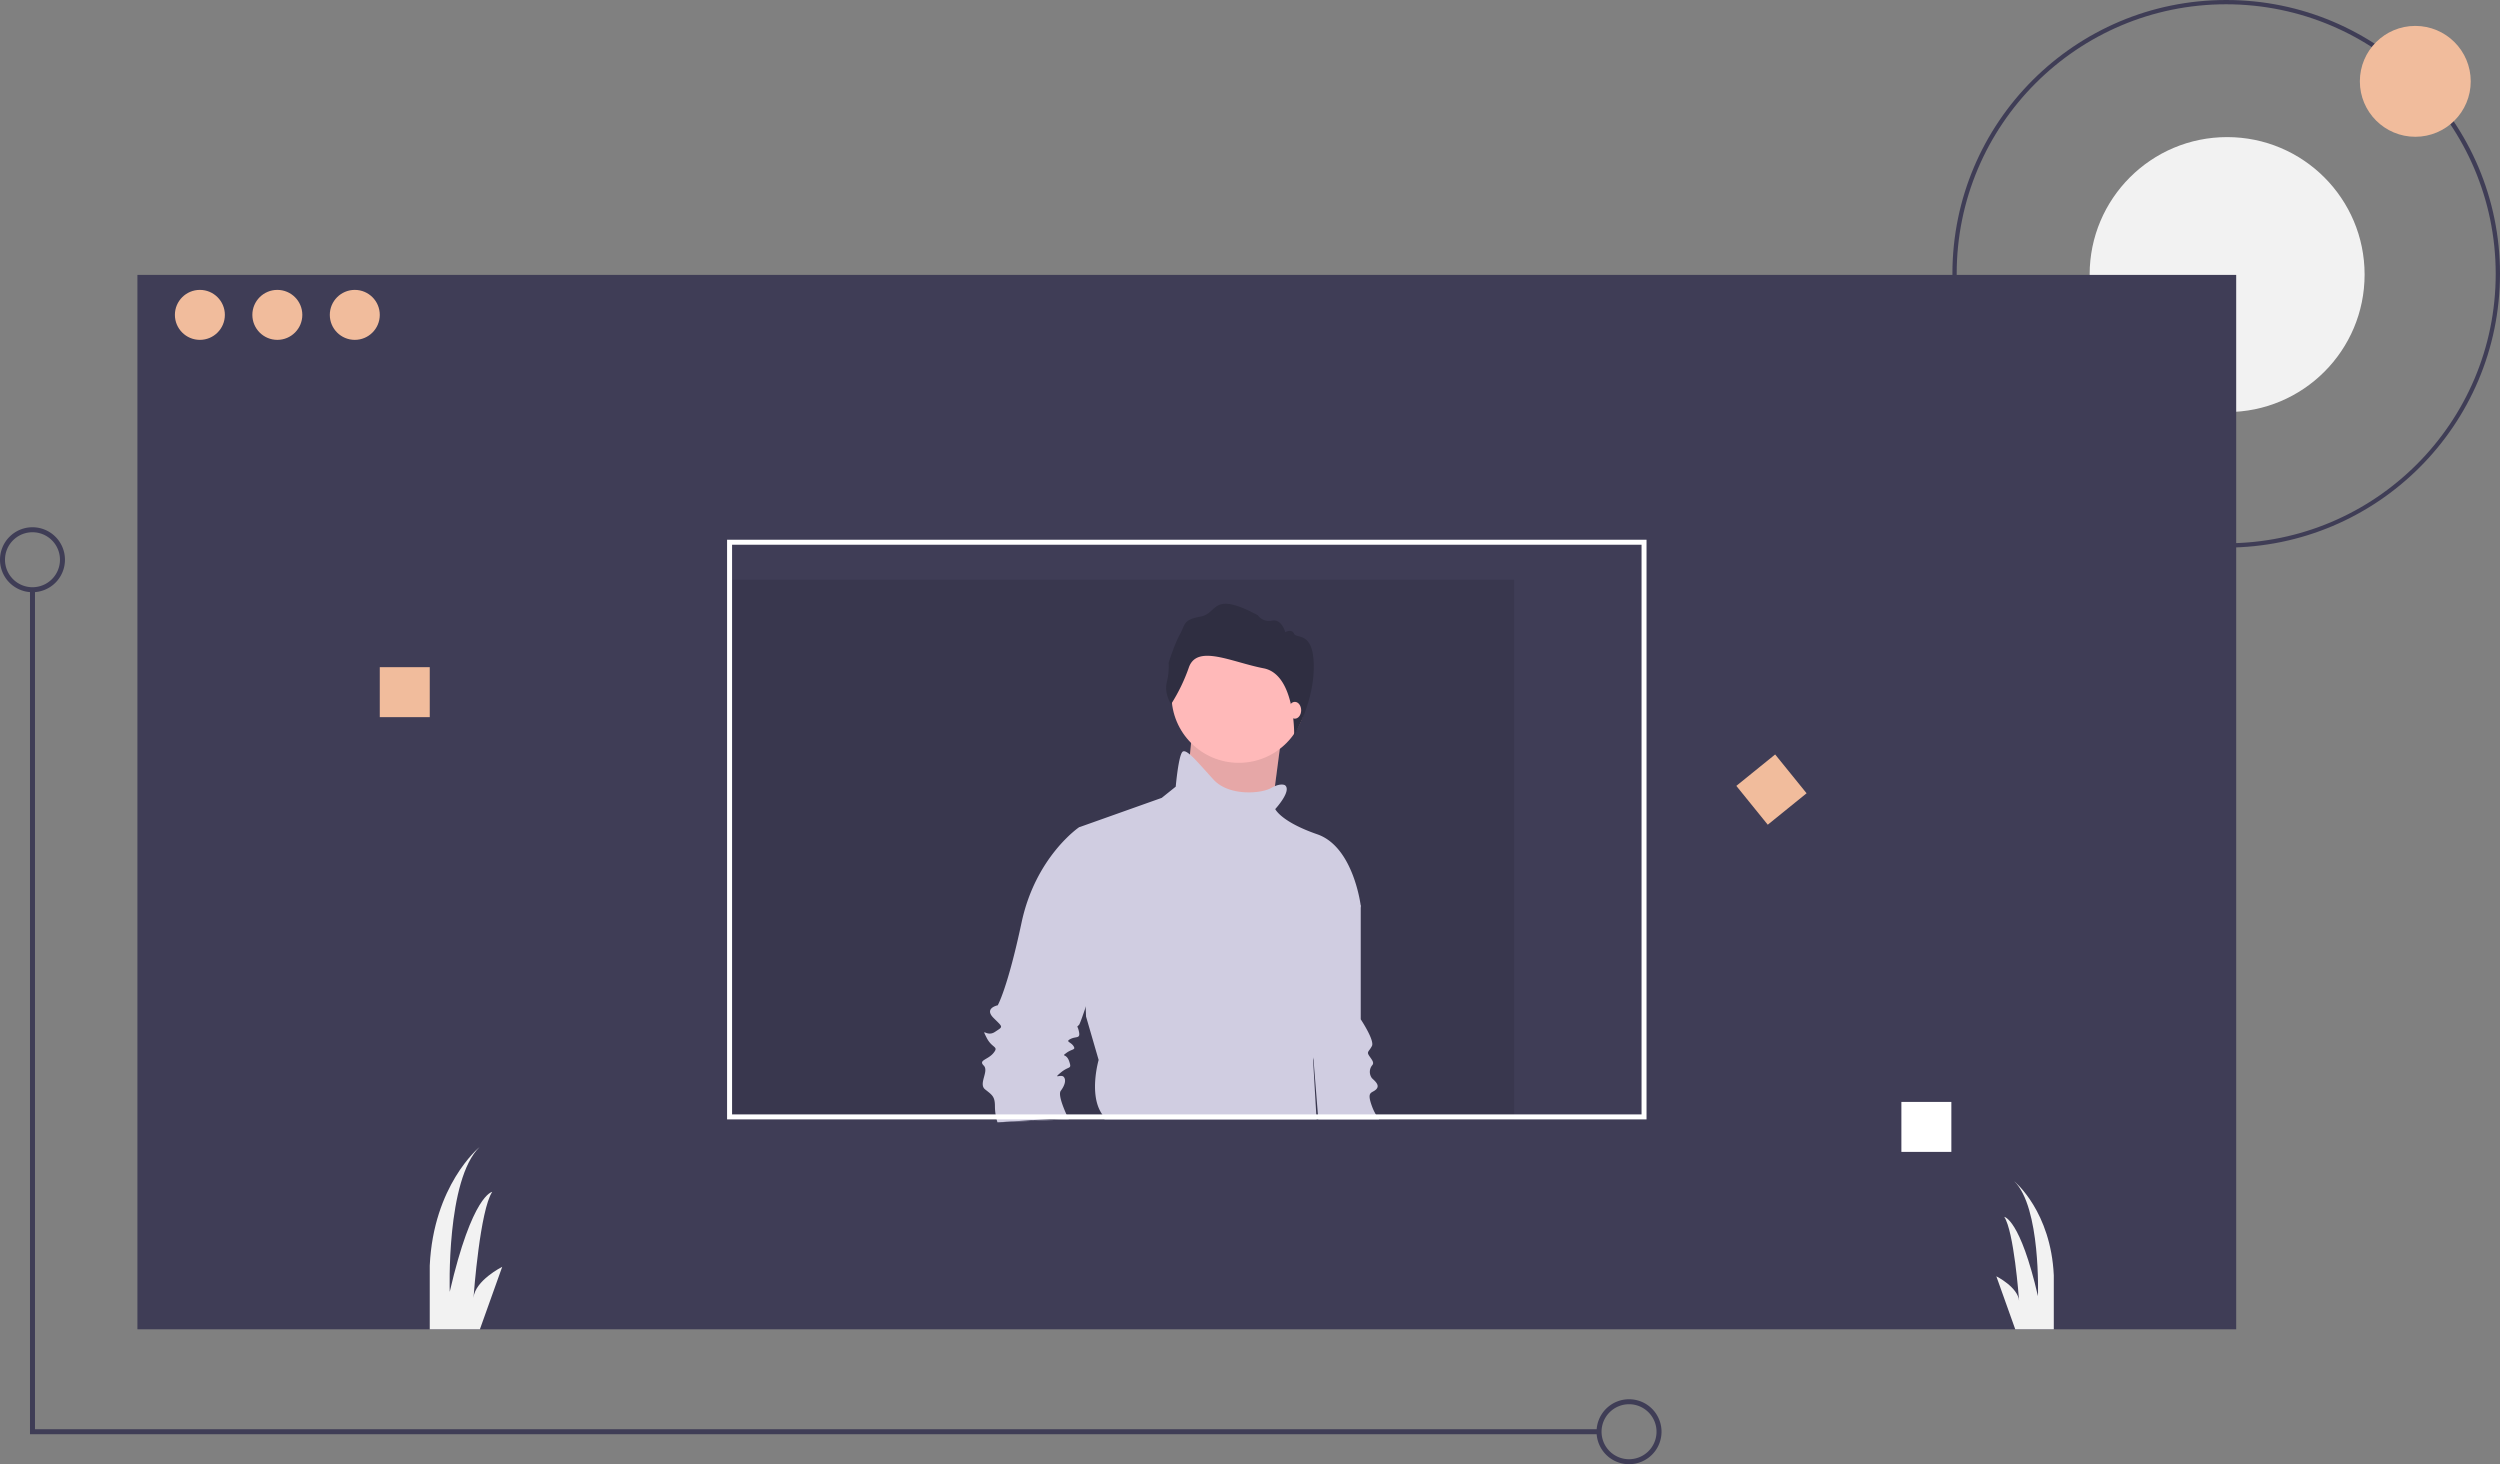 <svg xmlns="http://www.w3.org/2000/svg" width="1725.339" height="1010.5" viewBox="0 0 1725.339 1010.5"><rect x="0" y="0" width="1725.339" height="1010.5" fill="#808080" stroke="none"/><g transform="translate(0)"><path d="M1117.332,485.655c-104.358,0-188.957-84.6-188.957-188.957s84.6-188.957,188.957-188.957,188.957,84.6,188.957,188.957C1306.171,401.008,1221.641,485.537,1117.332,485.655Zm0-374.961c-102.727,0-186,83.277-186,186s83.277,186,186,186,186-83.277,186-186C1303.22,194.019,1220.011,110.81,1117.332,110.694Z" transform="translate(419.05 -107.742)" fill="#3f3d56"/><circle cx="94.881" cy="94.881" r="94.881" transform="translate(1442.134 94.618)" fill="#f2f2f2"/><rect width="1448.438" height="727.668" transform="translate(94.838 189.719)" fill="#3f3d56"/><rect width="543.164" height="372.455" transform="translate(501.78 400.088)" opacity="0.1"/><circle cx="38.259" cy="38.259" r="38.259" transform="translate(1628.62 17.88)" fill="#f1bc9c"/><circle cx="17.243" cy="17.243" r="17.243" transform="translate(120.703 200.065)" fill="#f1bc9c"/><circle cx="17.243" cy="17.243" r="17.243" transform="translate(174.157 200.065)" fill="#f1bc9c"/><circle cx="17.243" cy="17.243" r="17.243" transform="translate(227.612 200.065)" fill="#f1bc9c"/><rect width="34.487" height="34.487" transform="translate(262.098 460.439)" fill="#f1bc9c"/><rect width="34.487" height="34.487" transform="translate(1312.216 760.473)" fill="#fff"/><rect width="34.487" height="34.487" transform="matrix(0.777, -0.629, 0.629, 0.777, 1198.302, 542.368)" fill="#f1bc9c"/><path d="M1096.9,858.517H14.017V275.693h3.448V855.069H1096.9Z" transform="translate(6.675 131.292)" fill="#3f3d56"/><path d="M784.436,806.721A22.416,22.416,0,1,1,806.853,784.3a22.416,22.416,0,0,1-22.416,22.416Zm0-41.384A18.968,18.968,0,1,0,803.4,784.3a18.968,18.968,0,0,0-18.968-18.968Z" transform="translate(339.827 203.78)" fill="#3f3d56"/><path d="M38.041,399.066a22.416,22.416,0,1,1,22.416-22.416,22.416,22.416,0,0,1-22.416,22.416Zm0-41.384a18.968,18.968,0,1,0,18.968,18.968,18.968,18.968,0,0,0-18.968-18.968Z" transform="translate(-15.625 9.644)" fill="#3f3d56"/><path d="M266.538,726.676l-15.4,43.108H216.533v-43.97c2.552-55.161,33.5-81.1,34.469-81.888-23.261,22.433-20.675,99.994-20.675,99.994,15.519-67.249,29.314-68.973,29.314-68.973-8.346,12.536-12.657,69.559-12.915,73.112C247.76,736.074,266.538,726.676,266.538,726.676Z" transform="translate(80.052 147.603)" fill="#f2f2f2"/><path d="M988.57,724.907v37.246H961.964l-13.053-36.573s14.881,7.449,15.709,16.95c-.207-2.931-3.621-48.04-10.243-57.972,0,0,10.95,1.362,23.261,54.7,0,0,2.035-61.507-16.4-79.3C962.016,660.589,986.553,681.143,988.57,724.907Z" transform="translate(428.829 155.234)" fill="#f2f2f2"/><path d="M675.97,683.921H634.03l-.28-3.44-3.056-38.338v-.015l-3.174-39.858,19.353-82.211,16.445,16.445v78.343s9.669,14.511,7.735,18.379-3.868,3.868-1.934,6.761,3.868,4.842,1.934,6.776a7.263,7.263,0,0,0,0,8.71c1.934,1.934,5.8,4.827,2.893,7.735s-6.761.96-2.893,11.6a33.951,33.951,0,0,0,2.657,5.669A37.633,37.633,0,0,0,675.97,683.921Z" transform="translate(275.775 88.615)" fill="#d0cde1"/><path d="M559.061,343.847l-5.8,58.033,59,8.705,4.352-33.369,4.353-33.37Z" transform="translate(263.476 163.749)" fill="#ffb9b9"/><path d="M559.061,343.847l-5.8,58.033,59,8.705,4.352-33.369,4.353-33.37Z" transform="translate(263.476 163.749)" opacity="0.1"/><circle cx="46.427" cy="46.427" r="46.427" transform="translate(808.512 433.603)" fill="#ffb9b9"/><path d="M534.6,696.093c-.162-.339-.339-.694-.517-1.078-.339-.723-.709-1.506-1.107-2.362-2.569-5.728-5.713-13.877-3.9-16.312,2.908-3.868,3.868-7.735,1.934-9.669s-7.735,1.934-1.934-2.908,7.735-1.934,5.8-7.735-5.8-2.893-1.934-5.8,6.776-1.934,4.842-4.827-5.8-2.908-1.934-4.842,6.776,0,5.8-4.842-1.934-2.893,0-4.827c.5-.5,2.259-5.373,4.606-12.326,6.569-19.649,17.641-55.89,17.641-57.322,0-1.934-15.471-62.858-15.471-62.858l-6.776-3.882s-29.982,20.313-39.651,65.781-16.445,57.071-16.445,57.071-9.669,1.934-2.908,8.7,6.776,5.8.974,9.669-9.669-3.868-5.8,3.868,8.7,5.816,4.827,10.644-10.629,4.842-6.761,8.71-3.868,12.577.96,16.445,6.776,4.827,6.776,11.6a35.829,35.829,0,0,0,.458,5.669,28.939,28.939,0,0,0,.709,3.44c.221.9.443,1.579.591,2.008Z" transform="translate(203.016 76.442)" fill="#d0cde1"/><path d="M515.542,523.761h3.942l.207-1.373-4.665.3-16.962,1.078-31.739,2.008Z" transform="translate(222.076 248.775)" fill="#3f3d56"/><path d="M533.607,672l-8.7-29.982-.236-6.525L520.07,511.428l57.071-20.3,9.669-7.75s1.934-22.247,4.842-24.181c1.048-.694,2.731.118,4.96,2.008,3.912,3.322,9.522,9.95,16.312,17.346,10.644,11.6,32.89,9.669,39.651,5.8a22.828,22.828,0,0,1,2.7-1.343c4.857-2.008,6.968-.59,6.968-.59,4.842,3.868-6.761,16.445-6.761,16.445s3.868,8.7,29.008,17.4,30,49.336,30,49.336-30,81.237-29.023,87.038c.827,4.975-2.6,15.633-3.6,18.586v.015c-.162.472-.266.753-.266.753l2.2,37.585.207,3.44H537.7a19.894,19.894,0,0,0-1.639-3.44c-.162-.266-.339-.546-.517-.827C526.846,695.2,533.607,672,533.607,672Z" transform="translate(224.605 59.514)" fill="#d0cde1"/><path d="M564.189,459.3s-4.821-7.232-2.967-15.02a45.523,45.523,0,0,0,1.3-13.536s3.894-12.609,7.788-19.656,2.04-10.013,14.278-12.238,7.232-18.172,39.5-.927a9.462,9.462,0,0,0,9.828,3.709c6.675-1.3,9.086,7.974,9.086,7.974s4.45-2.6,6.119,1.113,13.568-2.226,13.568,22.807-13.541,47.394-13.541,47.394.993-42.109-21.073-46.373-45.8-16.689-51.55-.742a121.565,121.565,0,0,1-12.331,25.5Z" transform="translate(244 26.677)" fill="#2f2e41"/><ellipse cx="4.353" cy="5.803" rx="4.353" ry="5.803" transform="translate(889.275 484.383)" fill="#ffb9b9"/><path d="M355.53,360.07V760.112H990.086V360.07Zm631.116,396.6H358.984V363.524H986.646Z" transform="translate(146.246 12.423)" fill="#fff"/></g></svg>